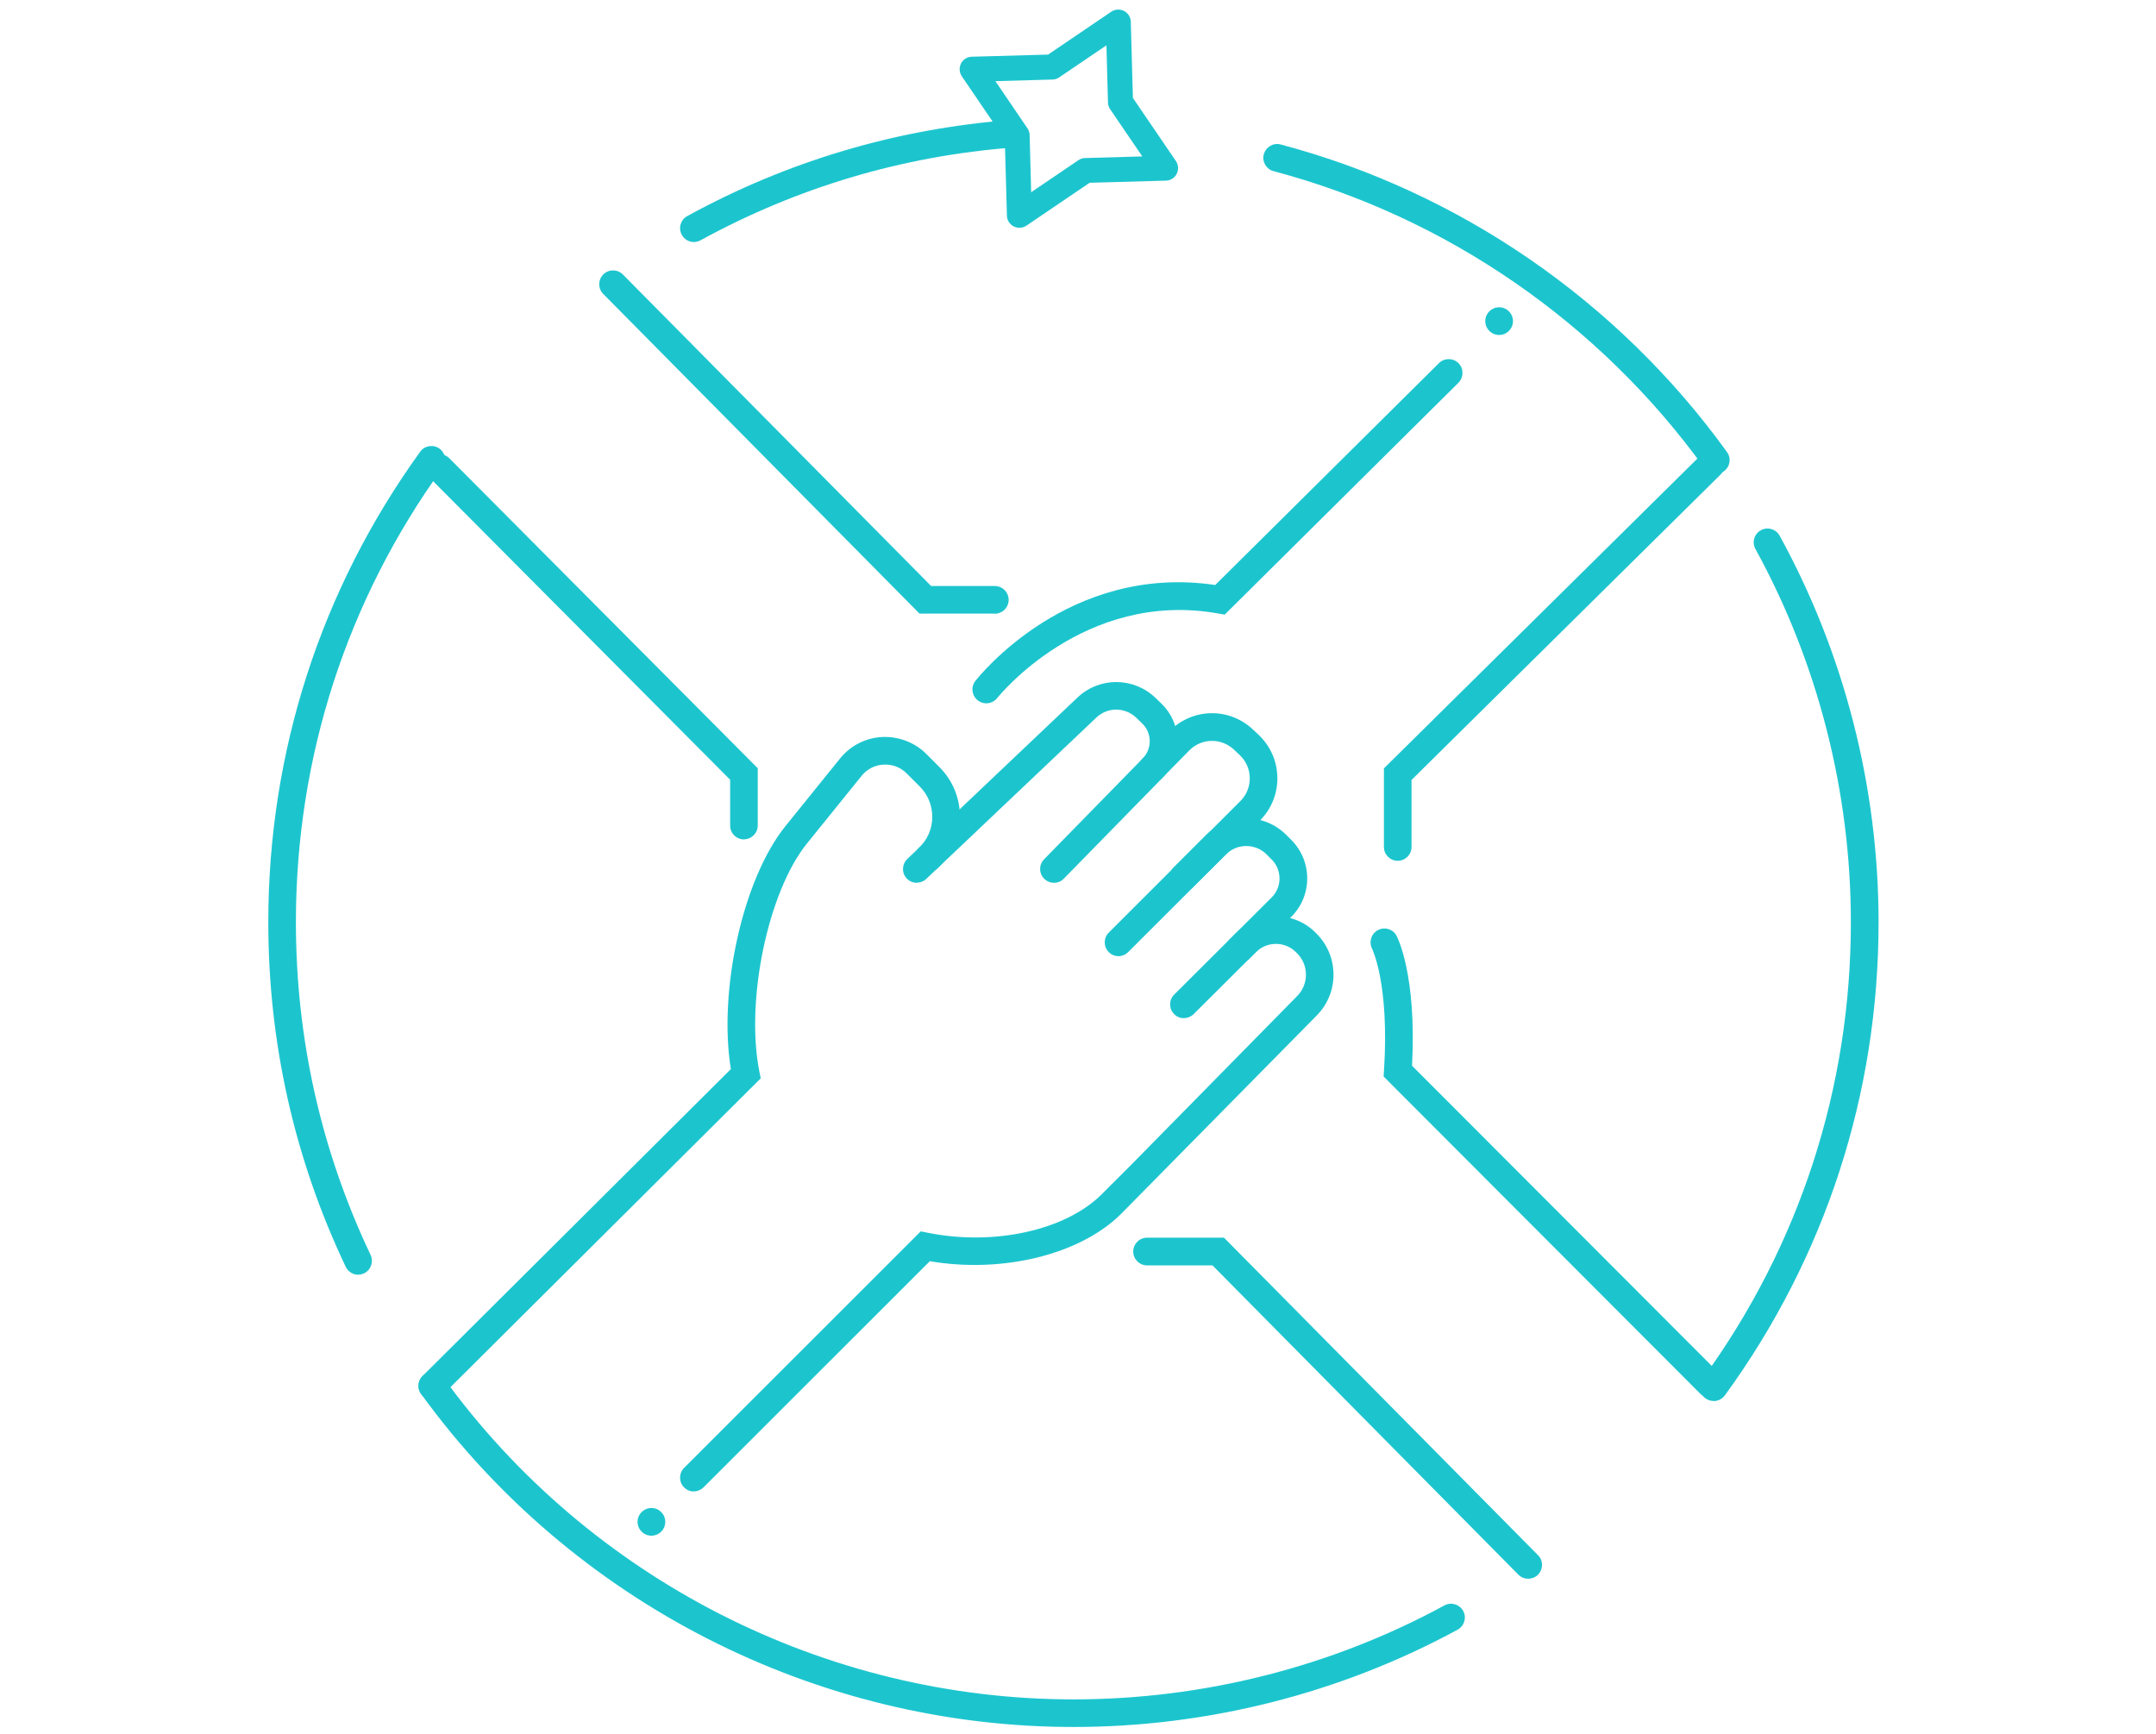 <?xml version="1.0" encoding="UTF-8"?> <svg xmlns="http://www.w3.org/2000/svg" width="225" height="181" viewBox="0 0 225 181" fill="none"><path d="M106.39 23.774C106.188 23.774 105.986 23.731 105.795 23.635C105.369 23.423 105.093 22.987 105.082 22.509L104.859 14.55L100.373 7.962C100.107 7.568 100.075 7.058 100.288 6.633C100.501 6.208 100.936 5.932 101.415 5.921L109.377 5.698L115.968 1.224C116.361 0.959 116.872 0.927 117.297 1.14C117.722 1.352 117.998 1.788 118.009 2.266L118.232 10.225L122.719 16.813C122.984 17.206 123.016 17.717 122.803 18.142C122.591 18.567 122.155 18.843 121.677 18.854L113.714 19.077L107.123 23.55C106.9 23.699 106.645 23.774 106.39 23.774ZM103.881 8.472L107.23 13.402C107.368 13.604 107.453 13.849 107.453 14.104L107.612 20.065L112.545 16.718C112.747 16.579 112.991 16.495 113.247 16.495L119.21 16.325L115.851 11.394C115.713 11.192 115.628 10.948 115.628 10.693L115.468 4.731L110.536 8.078C110.334 8.217 110.089 8.302 109.834 8.302L103.87 8.472H103.881Z" fill="#1CC5CE"></path><path d="M72.415 25.261C71.904 25.261 71.415 24.996 71.15 24.507C70.767 23.805 71.022 22.934 71.724 22.552C82.195 16.813 93.559 13.445 105.497 12.52C106.294 12.446 106.985 13.052 107.049 13.848C107.113 14.646 106.517 15.336 105.72 15.4C94.197 16.282 83.226 19.544 73.106 25.081C72.882 25.197 72.649 25.261 72.415 25.261Z" fill="#1CC5CE"></path><path d="M37.387 133.055C36.845 133.055 36.334 132.747 36.079 132.226C30.721 120.941 28 108.837 28 96.256C28 78.489 33.485 61.508 43.85 47.151C44.318 46.503 45.222 46.365 45.859 46.822C46.508 47.29 46.646 48.193 46.189 48.831C36.175 62.698 30.881 79.094 30.881 96.245C30.881 108.402 33.507 120.091 38.673 130.983C39.013 131.705 38.705 132.566 37.993 132.906C37.791 133.002 37.578 133.044 37.376 133.044L37.387 133.055Z" fill="#1CC5CE"></path><path d="M112.024 180.257C85.171 180.257 59.722 167.261 43.946 145.498C43.478 144.85 43.627 143.947 44.265 143.49C44.914 143.022 45.817 143.171 46.285 143.809C61.518 164.827 86.096 177.377 112.035 177.377C125.557 177.377 138.941 173.987 150.741 167.569C151.442 167.186 152.314 167.452 152.697 168.143C153.08 168.844 152.814 169.716 152.123 170.098C139.898 176.74 126.035 180.257 112.035 180.257H112.024Z" fill="#1CC5CE"></path><path d="M178.836 146.231C178.539 146.231 178.241 146.146 177.986 145.955C177.338 145.488 177.199 144.584 177.667 143.936C187.798 130.016 193.156 113.534 193.156 96.266C193.156 82.643 189.712 69.169 183.195 57.3C182.812 56.598 183.067 55.727 183.769 55.344C184.471 54.962 185.342 55.217 185.725 55.918C192.475 68.213 196.047 82.165 196.047 96.277C196.047 114.161 190.498 131.227 180.006 145.647C179.719 146.03 179.283 146.242 178.836 146.242V146.231Z" fill="#1CC5CE"></path><path d="M179.05 49.468C178.604 49.468 178.157 49.256 177.881 48.873C166.91 33.667 150.943 22.658 132.913 17.866C132.148 17.664 131.68 16.867 131.893 16.102C132.105 15.336 132.892 14.869 133.657 15.081C152.325 20.033 168.866 31.435 180.23 47.184C180.698 47.832 180.549 48.735 179.9 49.192C179.645 49.373 179.348 49.468 179.061 49.468H179.05Z" fill="#1CC5CE"></path><path d="M95.673 92.143C95.29 92.143 94.908 91.995 94.631 91.697C94.079 91.123 94.111 90.209 94.685 89.657L112.438 72.814C114.744 70.625 118.327 70.657 120.602 72.857L121.218 73.452C122.271 74.472 122.856 75.832 122.877 77.298C122.898 78.765 122.345 80.146 121.314 81.188L111.024 91.708C110.471 92.281 109.557 92.292 108.983 91.729C108.409 91.176 108.398 90.263 108.961 89.689L119.252 79.169C119.73 78.68 119.996 78.021 119.985 77.33C119.975 76.64 119.698 75.991 119.199 75.513L118.582 74.918C117.423 73.792 115.584 73.781 114.415 74.897L96.662 91.74C96.386 92.005 96.024 92.133 95.673 92.133V92.143Z" fill="#1CC5CE"></path><path d="M116.733 99.805C116.361 99.805 116 99.667 115.713 99.38C115.149 98.817 115.149 97.903 115.713 97.34L129.447 83.61C130.096 82.962 130.436 82.112 130.425 81.198C130.415 80.284 130.042 79.445 129.383 78.818L128.799 78.265C127.47 77.001 125.418 77.022 124.121 78.319L121.304 81.188C120.752 81.761 119.837 81.772 119.263 81.209C118.689 80.656 118.689 79.742 119.242 79.169L122.07 76.289C124.493 73.866 128.32 73.823 130.787 76.172L131.371 76.725C132.594 77.893 133.285 79.466 133.306 81.166C133.328 82.856 132.679 84.45 131.478 85.651L117.732 99.38C117.456 99.656 117.084 99.805 116.712 99.805H116.733Z" fill="#1CC5CE"></path><path d="M123.557 106.276C123.185 106.276 122.813 106.138 122.537 105.851C121.973 105.288 121.973 104.374 122.537 103.811L132.71 93.673C133.242 93.142 133.529 92.441 133.529 91.697C133.529 90.942 133.242 90.241 132.71 89.71L132.189 89.189C131.009 88.01 129.107 88.01 127.927 89.189L124.504 92.6C123.94 93.163 123.026 93.163 122.462 92.6C121.899 92.037 121.899 91.123 122.462 90.56L125.886 87.138C128.182 84.832 131.924 84.843 134.23 87.138L134.751 87.659C135.825 88.732 136.42 90.167 136.42 91.686C136.42 93.206 135.825 94.63 134.751 95.703L124.578 105.84C124.302 106.117 123.929 106.266 123.557 106.266V106.276Z" fill="#1CC5CE"></path><path d="M45.115 146.093C44.743 146.093 44.371 145.955 44.095 145.668C43.531 145.105 43.531 144.191 44.095 143.628L76.273 111.589C74.945 103.375 77.528 91.729 81.972 86.224L87.669 79.168C88.743 77.829 90.348 77.011 92.06 76.926C93.771 76.852 95.451 77.479 96.663 78.69L98.023 80.05C99.437 81.464 100.203 83.344 100.182 85.353C100.16 87.351 99.342 89.21 97.885 90.592C97.311 91.144 96.397 91.112 95.844 90.539C95.292 89.965 95.323 89.051 95.897 88.498C96.78 87.659 97.279 86.532 97.29 85.31C97.301 84.088 96.844 82.951 95.983 82.091L94.622 80.73C93.973 80.082 93.123 79.763 92.209 79.806C91.294 79.859 90.476 80.273 89.912 80.986L84.214 88.041C80.154 93.068 77.783 104.395 79.239 111.802L79.388 112.556L46.125 145.668C45.849 145.944 45.477 146.093 45.105 146.093H45.115Z" fill="#1CC5CE"></path><path d="M72.414 155.678C72.042 155.678 71.68 155.54 71.394 155.253C70.83 154.689 70.83 153.776 71.394 153.212L96.088 128.527L96.843 128.676C103.764 130.068 111.216 128.411 114.979 124.649L118.157 121.472L135.379 103.959C136.601 102.716 136.591 100.708 135.347 99.486L135.23 99.369C134.082 98.232 132.211 98.242 131.073 99.379L130.372 100.081C129.808 100.644 128.894 100.644 128.331 100.081C127.767 99.518 127.767 98.604 128.331 98.04L129.032 97.339C131.297 95.086 134.986 95.065 137.25 97.307L137.367 97.424C139.737 99.762 139.769 103.598 137.43 105.978L117.009 126.689C112.746 130.95 104.625 132.937 97.034 131.641L73.424 155.242C73.147 155.518 72.775 155.667 72.403 155.667L72.414 155.678Z" fill="#1CC5CE"></path><path d="M178.422 145.859C178.05 145.859 177.678 145.721 177.402 145.434L144.394 112.365L144.436 111.717C145.01 102.674 143.203 99.071 143.192 99.029C142.831 98.328 143.097 97.456 143.798 97.084C144.5 96.712 145.361 96.967 145.733 97.658C145.818 97.817 147.859 101.696 147.36 111.239L179.453 143.383C180.017 143.946 180.017 144.86 179.453 145.423C179.177 145.7 178.805 145.849 178.433 145.849L178.422 145.859Z" fill="#1CC5CE"></path><path d="M159.489 164.785C159.117 164.785 158.745 164.646 158.458 164.36L126.535 132.077H119.71C118.912 132.077 118.264 131.429 118.264 130.632C118.264 129.835 118.912 129.186 119.71 129.186H127.736L160.51 162.33C161.073 162.893 161.063 163.807 160.499 164.37C160.223 164.646 159.851 164.785 159.489 164.785Z" fill="#1CC5CE"></path><path d="M103.806 64.047H95.961L62.953 30.68C62.389 30.117 62.4 29.203 62.963 28.64C63.527 28.077 64.441 28.088 65.005 28.651L97.173 61.167H103.817C104.614 61.167 105.262 61.816 105.262 62.613C105.262 63.41 104.614 64.058 103.817 64.058L103.806 64.047Z" fill="#1CC5CE"></path><path d="M77.644 87.616C76.847 87.616 76.198 86.968 76.198 86.171V81.389L44.849 49.872C44.285 49.308 44.285 48.395 44.849 47.831C45.412 47.268 46.326 47.268 46.89 47.831L79.079 80.189V86.16C79.079 86.957 78.431 87.606 77.633 87.606L77.644 87.616Z" fill="#1CC5CE"></path><path d="M145.871 89.848C145.074 89.848 144.426 89.2 144.426 88.403V80.199L177.508 47.502C178.071 46.939 178.986 46.95 179.549 47.513C180.112 48.076 180.102 48.99 179.538 49.553L147.306 81.411V88.403C147.306 89.2 146.658 89.848 145.861 89.848H145.871Z" fill="#1CC5CE"></path><path d="M102.924 73.409C102.615 73.409 102.296 73.313 102.041 73.1C101.414 72.612 101.297 71.708 101.786 71.081C102.18 70.571 111.566 58.797 126.821 61.061L150.166 37.906C150.729 37.343 151.644 37.343 152.207 37.906C152.771 38.469 152.76 39.383 152.207 39.946L127.81 64.153L127.076 64.025C113.118 61.56 104.157 72.75 104.072 72.856C103.785 73.217 103.36 73.409 102.934 73.409H102.924Z" fill="#1CC5CE"></path><path d="M156.449 34.963C157.247 34.963 157.894 34.316 157.894 33.518C157.894 32.72 157.247 32.073 156.449 32.073C155.65 32.073 155.003 32.72 155.003 33.518C155.003 34.316 155.65 34.963 156.449 34.963Z" fill="#1CC5CE"></path><path d="M67.982 160.29C68.78 160.29 69.428 159.643 69.428 158.845C69.428 158.047 68.78 157.4 67.982 157.4C67.183 157.4 66.536 158.047 66.536 158.845C66.536 159.643 67.183 160.29 67.982 160.29Z" fill="#1CC5CE"></path></svg> 